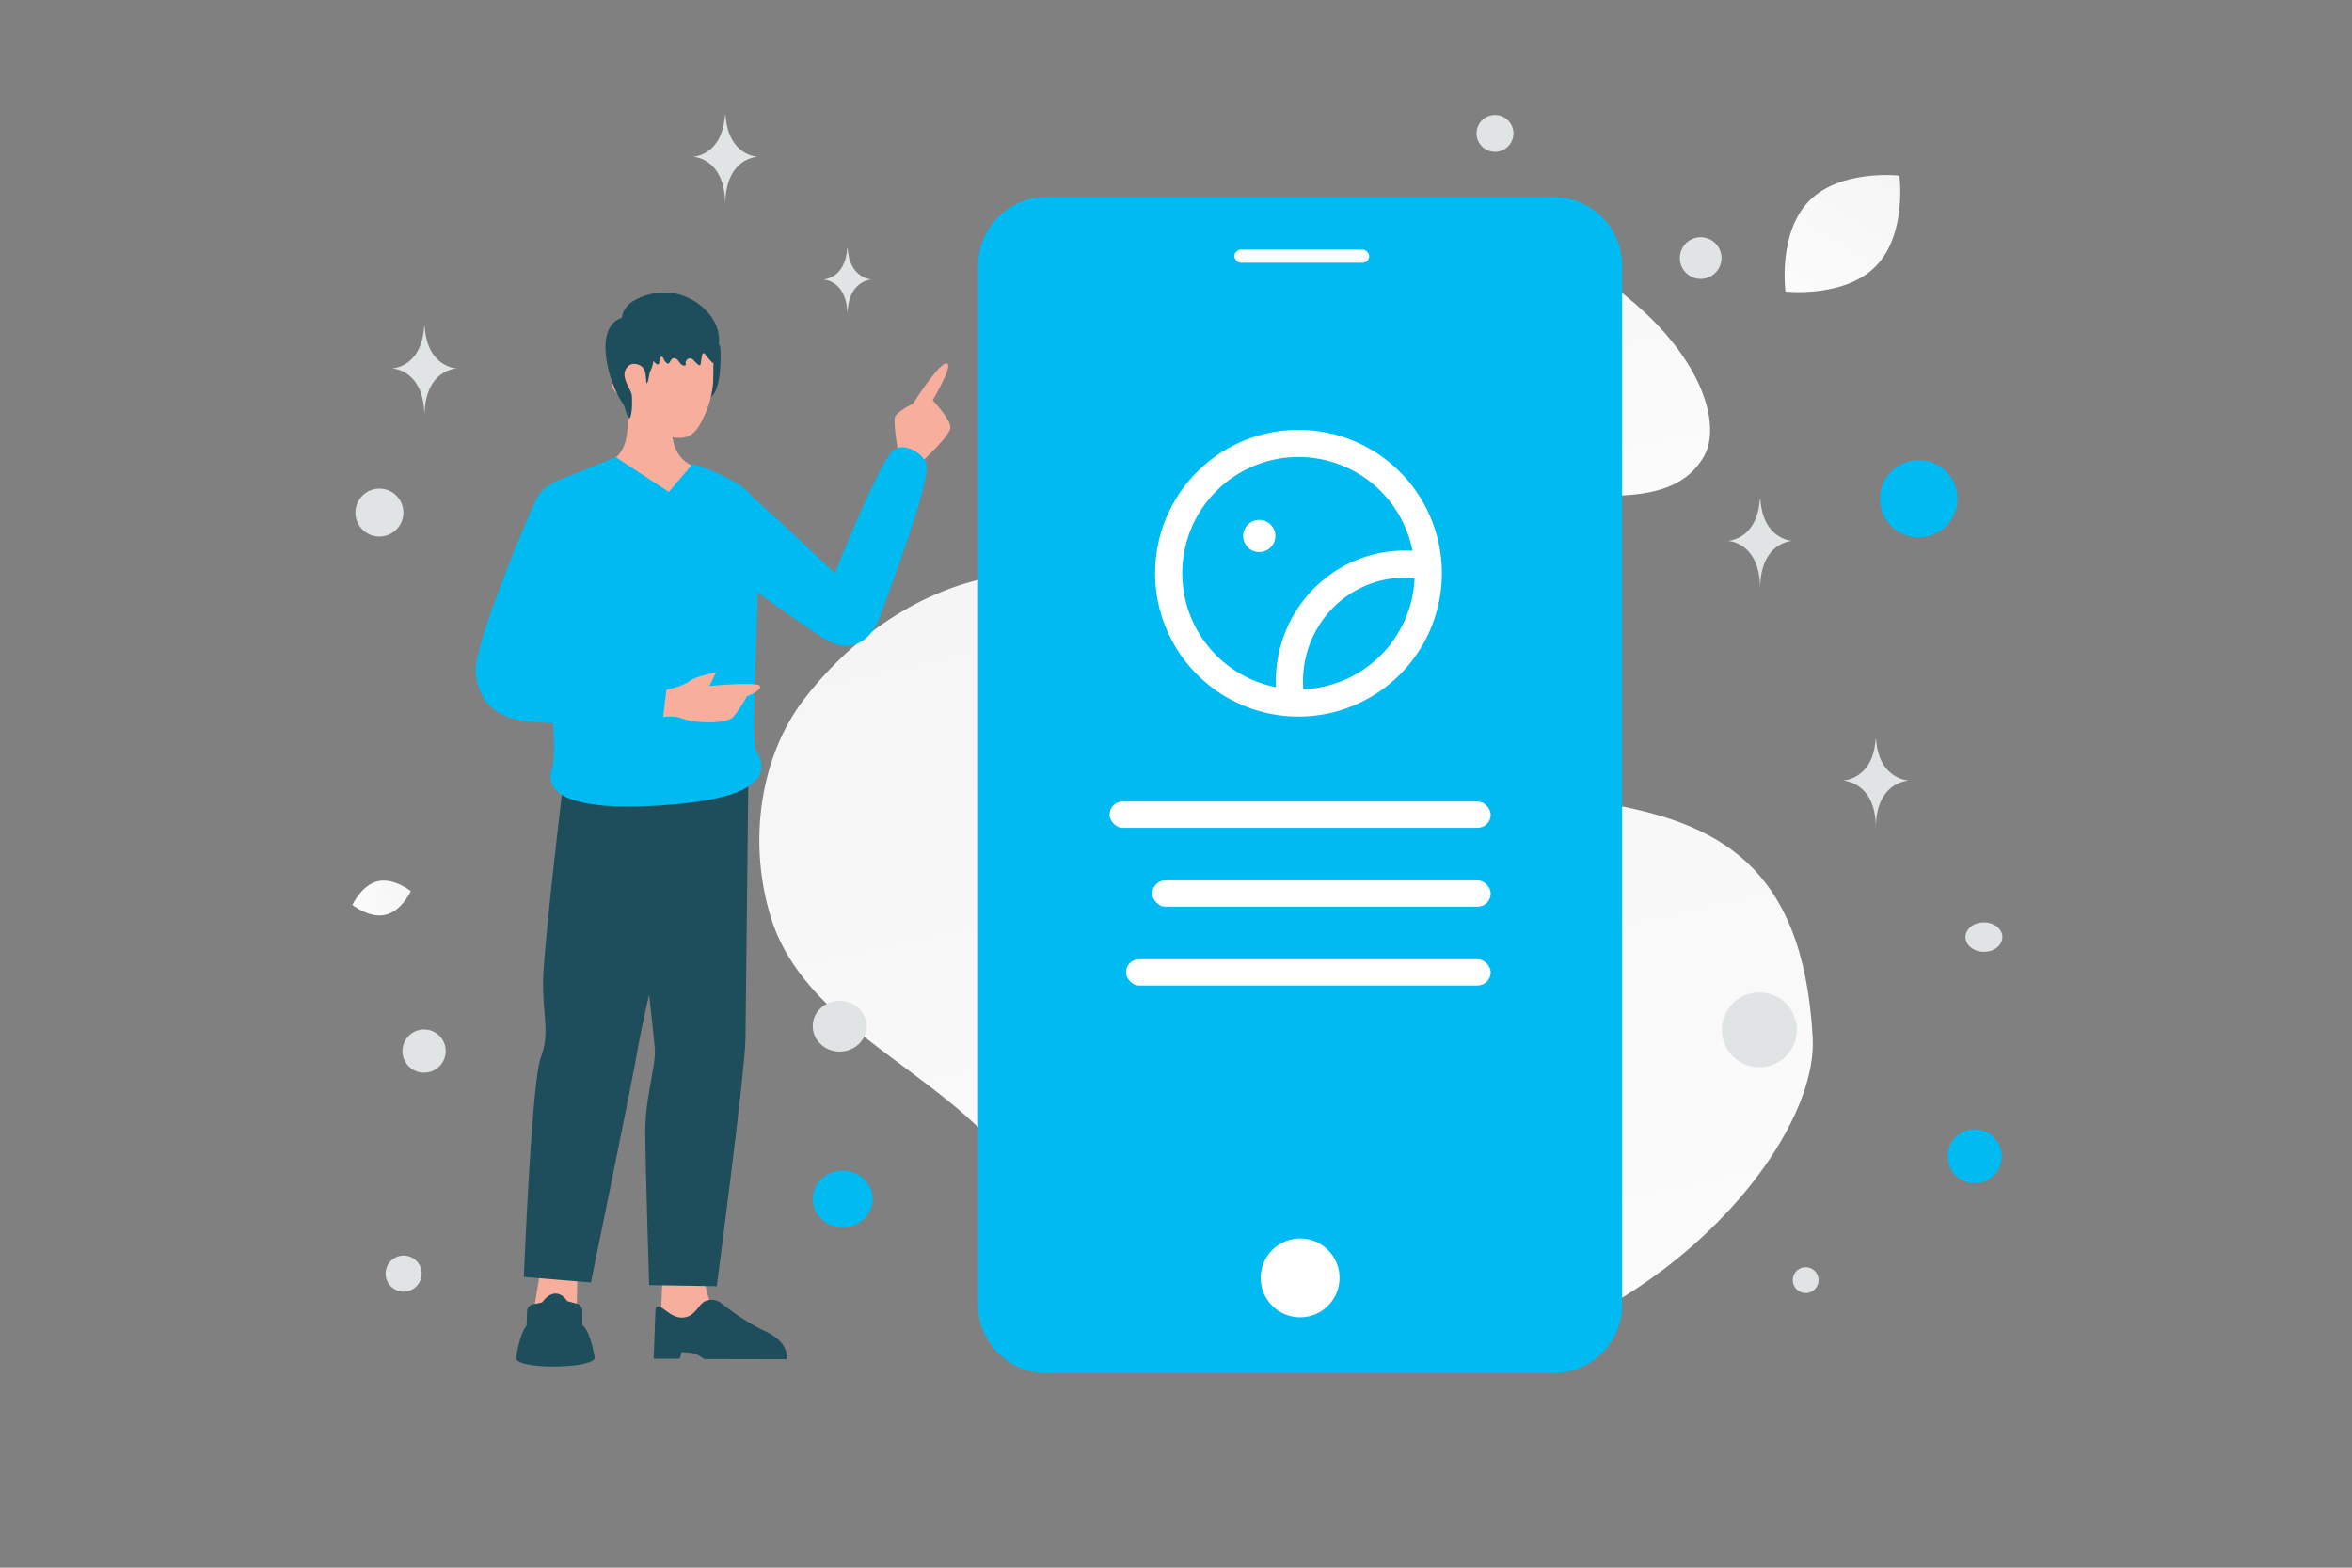 <svg width="900" height="600" viewBox="0 0 900 600" fill="none" xmlns="http://www.w3.org/2000/svg"><rect x="0" y="0" width="900" height="600" fill="#808080" stroke="none"/><path fill="transparent" d="M0 0h900v600H0z"/><path d="M693.628 397.154c2.836 52.253-99.324 158.505-225.243 119.178-58.563-18.293-53.603-48.654-98.134-88.667-26.544-23.849-64.682-41.882-75.289-76.548-9.163-29.922-3.544-62.083 12.342-83.002 35.729-47.045 107.857-79.26 178.926-5.136 71.069 74.124 200.07-.591 207.398 134.175z" fill="url(#a)"/><path d="M652.126 174.456c-8.397 14.986-26.787 17.045-56.248 14.197-22.158-2.145-42.363-3.806-64.522-15.887-15.51-8.45-27.787-19.883-36.748-30.987-9.71-12.029-23.263-25.758-16.619-39.397 9.13-18.736 61.933-34.516 113.205-8.71 56.324 28.354 69.146 66.138 60.932 80.784z" fill="url(#b)"/><path d="M603.451 76.98a25.953 25.953 0 0 0-1.656-.533c-.185-.053-.367-.11-.552-.157a46.972 46.972 0 0 0-1.193-.286 19.482 19.482 0 0 0-.575-.115 32.561 32.561 0 0 0-1.204-.202 29.66 29.66 0 0 0-.707-.09 25.307 25.307 0 0 0-1.331-.118c-.143-.008-.286-.022-.429-.027a26.42 26.42 0 0 0-1.263-.031H400.449a25.443 25.443 0 0 0-3.985.303 26.83 26.83 0 0 0-1.288.23c-11.077 2.268-19.602 11.553-20.764 23.017-.09.884-.135 1.778-.135 2.684v397.653c0 11.355 7.196 21.022 17.267 24.675.045.017.09.031.135.045.5.176 1.007.339 1.518.485.185.053.368.109.556.157.196.05.393.098.589.146.199.047.401.095.603.14.191.042.382.078.576.115a35.249 35.249 0 0 0 1.201.202c.233.033.469.061.707.089a24.344 24.344 0 0 0 1.33.118c.143.008.286.023.43.028.418.02.839.031 1.262.031h194.096c.903 0 1.796-.045 2.677-.135 12.317-1.253 22.111-11.071 23.362-23.418.09-.884.135-1.778.135-2.683V101.655c-.006-11.355-7.201-21.022-17.27-24.675z" fill="#00BAF2"/><path d="M497.496 504.169c8.333 0 15.088-6.755 15.088-15.088 0-8.333-6.755-15.088-15.088-15.088-8.333 0-15.088 6.755-15.088 15.088 0 8.333 6.755 15.088 15.088 15.088z" fill="#fff"/><rect x="472.35" y="95.535" width="51.551" height="5.029" rx="2.515" fill="#fff"/><circle cx="481.853" cy="205.138" r="6.16" fill="#fff"/><path d="M544.223 216.439a44.73 44.73 0 0 0-6.403-.52c-12.924-.093-25.238 5.573-33.687 15.502-8.449 9.928-12.183 23.119-10.216 36.087" stroke="#fff" stroke-width="10.395" stroke-linecap="round" stroke-linejoin="round"/><path clip-rule="evenodd" d="M546.533 219.383v0a49.666 49.666 0 0 1-49.665 49.664v0a49.665 49.665 0 0 1-49.665-49.664v0a49.665 49.665 0 0 1 49.665-49.665v0a49.665 49.665 0 0 1 49.665 49.665z" stroke="#fff" stroke-width="10.395" stroke-linecap="round" stroke-linejoin="round"/><rect x="430.857" y="367.12" width="139.564" height="10.059" rx="5.029" fill="#fff"/><rect x="440.916" y="336.944" width="129.506" height="10.059" rx="5.029" fill="#fff"/><rect x="424.571" y="306.768" width="145.851" height="10.059" rx="5.029" fill="#fff"/><circle r="7.976" transform="scale(1 -1) rotate(-75 261.025 -473.433)" fill="#E1E4E5"/><path d="M264.068 146.011c-.626 2.501.204 5.101 1.573 7.286.967 1.543 2.319-.161 4.291-.434 3.049-.427 4.98-3.656 5.64-11.52.306-5.745.162-8.611-.158-9.112-1.139-1.796-4.069-2.396-6.38-2.223" fill="#1E4D5B"/><path fill-rule="evenodd" clip-rule="evenodd" d="M269.604 487.85s-.185 11.811 7.105 16.006c7.29 4.196 18.584 11.992 18.584 11.992l-42.965 1.448 1.225-29.552 16.051.106z" fill="#F8AE9D"/><path fill-rule="evenodd" clip-rule="evenodd" d="m250.829 500.866-.699 19.16h9.98l.684-2.468s3.757-.153 5.928.913c2.295 1.128 2.603 1.674 2.603 1.674l31.655.067s1.561-6.193-8.088-10.672c-9.649-4.481-16.674-10.84-18.009-11.49-1.344-.656-4.056-1.027-5.966.514-1.91 1.54-3.421 5.589-7.749 5.716-5.57.164-8.77-6.655-10.339-3.414zm-12.338-205.777s11.727 99.502 12.091 106.419c.365 6.917-3.766 18.854-3.686 31.793.081 12.938 1.509 58.538 1.509 58.538l25.868.422s10.872-82.403 10.989-94.76c.117-12.357 1.114-101.223 1.114-101.223l-47.885-1.189z" fill="#1E4D5B"/><path fill-rule="evenodd" clip-rule="evenodd" d="m206.852 485.774-5.041 30.616 18.584-.094.588-31.002-14.131.48z" fill="#F8AE9D"/><path fill-rule="evenodd" clip-rule="evenodd" d="M203.851 499.234a2.747 2.747 0 0 0-2.162 2.594l-.184 5.584c-2.661 2.959-3.901 11.577-4.006 12.336a.545.545 0 0 0-.006.114c.263 4.2 27.842 4.123 30.015.133a.607.607 0 0 0 .052-.403c-.236-1.459-1.748-10.128-4.716-12.456l-.02-5.522a2.748 2.748 0 0 0-2.033-2.642l-3.765-1.013c-2.717-3.972-6.42-3.832-9.592.497l-3.583.778zm12.125-203.209s-8.282 67.888-8.169 80.889c.112 13.001 2.548 18.71-.919 28.036-3.468 9.327-6.425 83.767-6.425 83.767l25.642 2.136s16.381-79.656 18.162-90.699c1.782-11.044 23.798-105.065 23.798-105.065l-52.089.936z" fill="#1E4D5B"/><path fill-rule="evenodd" clip-rule="evenodd" d="M343.839 173.964s-2.141-11.931-1.372-14.347c.658-2.088 6.872-5.099 6.872-5.099s10.81-17.076 13.175-15.337c1.925 1.41-5.629 13.998-5.629 13.998s6.888 7.227 6.792 10.457c-.096 3.231-11.242 13.343-11.242 13.343l-8.596-3.015zm-111.097 2.803s7.119-1.671 7.366-13.336c.247-11.664.074-15.646.074-15.646l16.877-.283s.17 13 .173 17.702c.007 10.237 7.609 13.003 7.609 13.003s-.632 11.193-14.84 11.992c-11.094.625-17.259-13.432-17.259-13.432z" fill="#F8AE9D"/><path fill-rule="evenodd" clip-rule="evenodd" d="M238.631 141.889c-6.995-.271-5.854 9.969 1.413 9.956 0 0 7.809 15.702 20.07 15.743 5.906.02 7.834-5.241 9.605-8.934 1.77-3.693 3.07-9.217 3.178-12.6.116-3.606.131-15.454.131-15.454l-34.669-.015.272 11.304z" fill="#F8AE9D"/><path fill-rule="evenodd" clip-rule="evenodd" d="M265.107 177.512s18.182 5.676 22.563 12.456c14.115 12.399 31.767 29.427 31.767 29.427s16.813-42.196 22.309-47.007c3.761-3.291 11.253.779 12.649 4.962 1.794 5.373-9.721 36.887-15.16 51.77v.001c-1.053 2.883-1.879 5.142-2.335 6.465-3.316 9.622-11.385 15.14-21.204 9.025-3.958-2.465-15.737-10.542-25.786-17.864-.157 7.691-.421 15.797-.673 23.495v.002c-.611 18.703-1.143 35.002.136 37.12 6.338 10.497-2.089 17.703-29.99 20.351-27.9 2.648-52.652.479-48.161-13.529.937-2.92.925-9.203.458-17.365a328.014 328.014 0 0 1-8.194-.541c-11.644-.917-20.255-5.92-21.456-18.915-.842-9.099 16.494-51.818 22.994-65.864 1.521-3.286 3.872-5.333 6.536-6.353.62-.692 1.318-1.178 2.103-1.437 4.775-1.573 21.895-8.766 21.895-8.766l20.366 13.325 9.183-10.758zm-55.313 75.197a5.185 5.185 0 0 0-.046.119l.056.007-.01-.126z" fill="#00BAF2"/><path fill-rule="evenodd" clip-rule="evenodd" d="M254.984 263.983s6.212-1.249 8.754-3.245c2.542-1.995 10.241-3.406 10.241-3.406l-2.463 5.187s18.869-1.771 19.316.09c.448 1.862-5.01 3.885-5.01 3.885s-2.692 5.028-5.297 7.942c-2.466 2.757-14.714 2.429-19.007.708-3.711-1.486-7.745-.743-7.745-.743l1.211-10.418z" fill="#F8AE9D"/><path d="M240.534 131.067c1.022 1.338 2.825 1.633 4.309 1.898 1.996.355 2.983 1.096 4.019 3.084.656 1.27 1.312 2.661 2.486 3.349.956.563.927-.861 1.069-1.962a2.147 2.147 0 0 1 .06-.305c.228-.88 1.162-.733 1.433.135.248.786.78 1.452 1.457 1.822.11.06.228.113.345.091.159-.023.283-.174.387-.31.215-.283.429-.642.65-1.022.731-1.256 2.124-.815 2.94.387.511.748 1.119 1.519 1.955 1.693.269.061.607.015.732-.249.158-.325-.09-.651-.049-.983.035-.31.166-.446.311-.711.566-1.02 1.876-1.058 2.675-.207a29.705 29.705 0 0 0 1.738 1.704c.255.227.628.454.883.227.138-.121.173-.325.201-.522.145-.96.283-1.92.428-2.88.083-.537.366-1.24.849-1.104.235.068.373.318.504.545.159.287 2.997 3.56 3.052 3.311.442-1.86 1.347-3.553 1.789-5.413 2.859-11.966-9.826-21.589-19.515-21.642-2.154-.016-4.122.02-6.214.527-2.231.544-4.585 1.408-6.609 2.625-2.838 1.701-4.985 4.793-4.433 8.482" fill="#1E4D5B"/><path d="M248.413 127.199c1.366 1.563 1.728 3.761 1.855 5.838.187 3.132-.067 6.385-1.5 9.165-.409.792-.71 4.708-1.34 4.492-.2-.068-.167-3.105-.696-4.742-.817-2.537-4.581-3.504-6.275-1.901-2.705 2.55-1.118 5.648-.221 7.576.536 1.164 1.386 2.469 1.534 3.7.18 1.576.234 7.319-.784 8.658-.85 1.123-1.754-4.302-2.524-5.37-5.699-7.962-11.164-28.234-1.434-32.631 1.48-.669 6.048-1.014 7.434-.162" fill="#1E4D5B"/><path d="M147.549 350.114c-6.178 1.464-12.712-3.776-12.712-3.776s3.487-7.609 9.667-9.068c6.178-1.464 12.71 3.771 12.71 3.771s-3.487 7.61-9.665 9.073z" fill="url(#c)"/><path d="M717.759 101.92c-12.038 12.253-34.55 9.669-34.55 9.669s-2.979-22.45 9.071-34.695c12.038-12.253 34.539-9.677 34.539-9.677s2.979 22.45-9.06 34.703z" fill="url(#d)"/><circle cx="755.624" cy="442.558" r="10.343" transform="rotate(180 755.624 442.558)" fill="#00BAF2"/><ellipse cx="322.453" cy="458.88" rx="11.453" ry="10.88" transform="rotate(180 322.453 458.88)" fill="#00BAF2"/><circle r="14.826" transform="matrix(-1 0 0 1 734.198 190.895)" fill="#00BAF2"/><ellipse rx="10.307" ry="9.735" transform="matrix(-1 0 0 1 321.307 392.735)" fill="#E1E4E5"/><circle r="8.274" transform="matrix(-1 0 0 1 162.274 402.274)" fill="#E1E4E5"/><circle r="4.942" transform="matrix(-1 0 0 1 690.942 489.942)" fill="#E1E4E5"/><circle r="7.06" transform="matrix(-1 0 0 1 572.06 51.06)" fill="#E1E4E5"/><circle r="6.899" transform="scale(1 -1) rotate(-75 -240.404 -344.366)" fill="#E1E4E5"/><circle r="9.178" transform="matrix(-1 0 0 1 145.178 196.178)" fill="#E1E4E5"/><ellipse rx="7.06" ry="5.648" transform="matrix(-1 0 0 1 759.161 358.648)" fill="#E1E4E5"/><circle r="14.358" transform="scale(1 -1) rotate(-75 79.772 -635.759)" fill="#E1E4E5"/><path d="M717.714 283h.185c1.094 15.496 12.618 15.734 12.618 15.734s-12.708.248-12.708 18.153c0-17.905-12.708-18.153-12.708-18.153s11.52-.238 12.613-15.734zM277.42 44h.181c1.068 15.765 12.323 16.008 12.323 16.008s-12.411.252-12.411 18.468c0-18.216-12.412-18.468-12.412-18.468S276.352 59.765 277.42 44zm-115.101 81h.18c1.069 15.765 12.324 16.008 12.324 16.008s-12.412.252-12.412 18.468c0-18.216-12.411-18.468-12.411-18.468s11.251-.243 12.319-16.008zm511.101 66h.18c1.069 15.765 12.324 16.008 12.324 16.008s-12.411.252-12.411 18.468c0-18.216-12.412-18.468-12.412-18.468s11.251-.243 12.319-16.008zM324.204 95h.135c.798 11.779 9.208 11.961 9.208 11.961s-9.273.188-9.273 13.799c0-13.611-9.274-13.799-9.274-13.799s8.406-.182 9.204-11.961z" fill="#E1E4E5"/><defs><linearGradient id="a" x1="571.526" y1="710.37" x2="380.43" y2="-151.787" gradientUnits="userSpaceOnUse"><stop stop-color="#fff"/><stop offset="1" stop-color="#EEE"/></linearGradient><linearGradient id="b" x1="595.56" y1="271.578" x2="520.717" y2="-64.733" gradientUnits="userSpaceOnUse"><stop stop-color="#fff"/><stop offset="1" stop-color="#EEE"/></linearGradient><linearGradient id="c" x1="124.284" y1="353.753" x2="178.367" y2="328.203" gradientUnits="userSpaceOnUse"><stop stop-color="#fff"/><stop offset="1" stop-color="#EEE"/></linearGradient><linearGradient id="d" x1="669.727" y1="143.773" x2="756.76" y2="7.341" gradientUnits="userSpaceOnUse"><stop stop-color="#fff"/><stop offset="1" stop-color="#EEE"/></linearGradient></defs></svg>